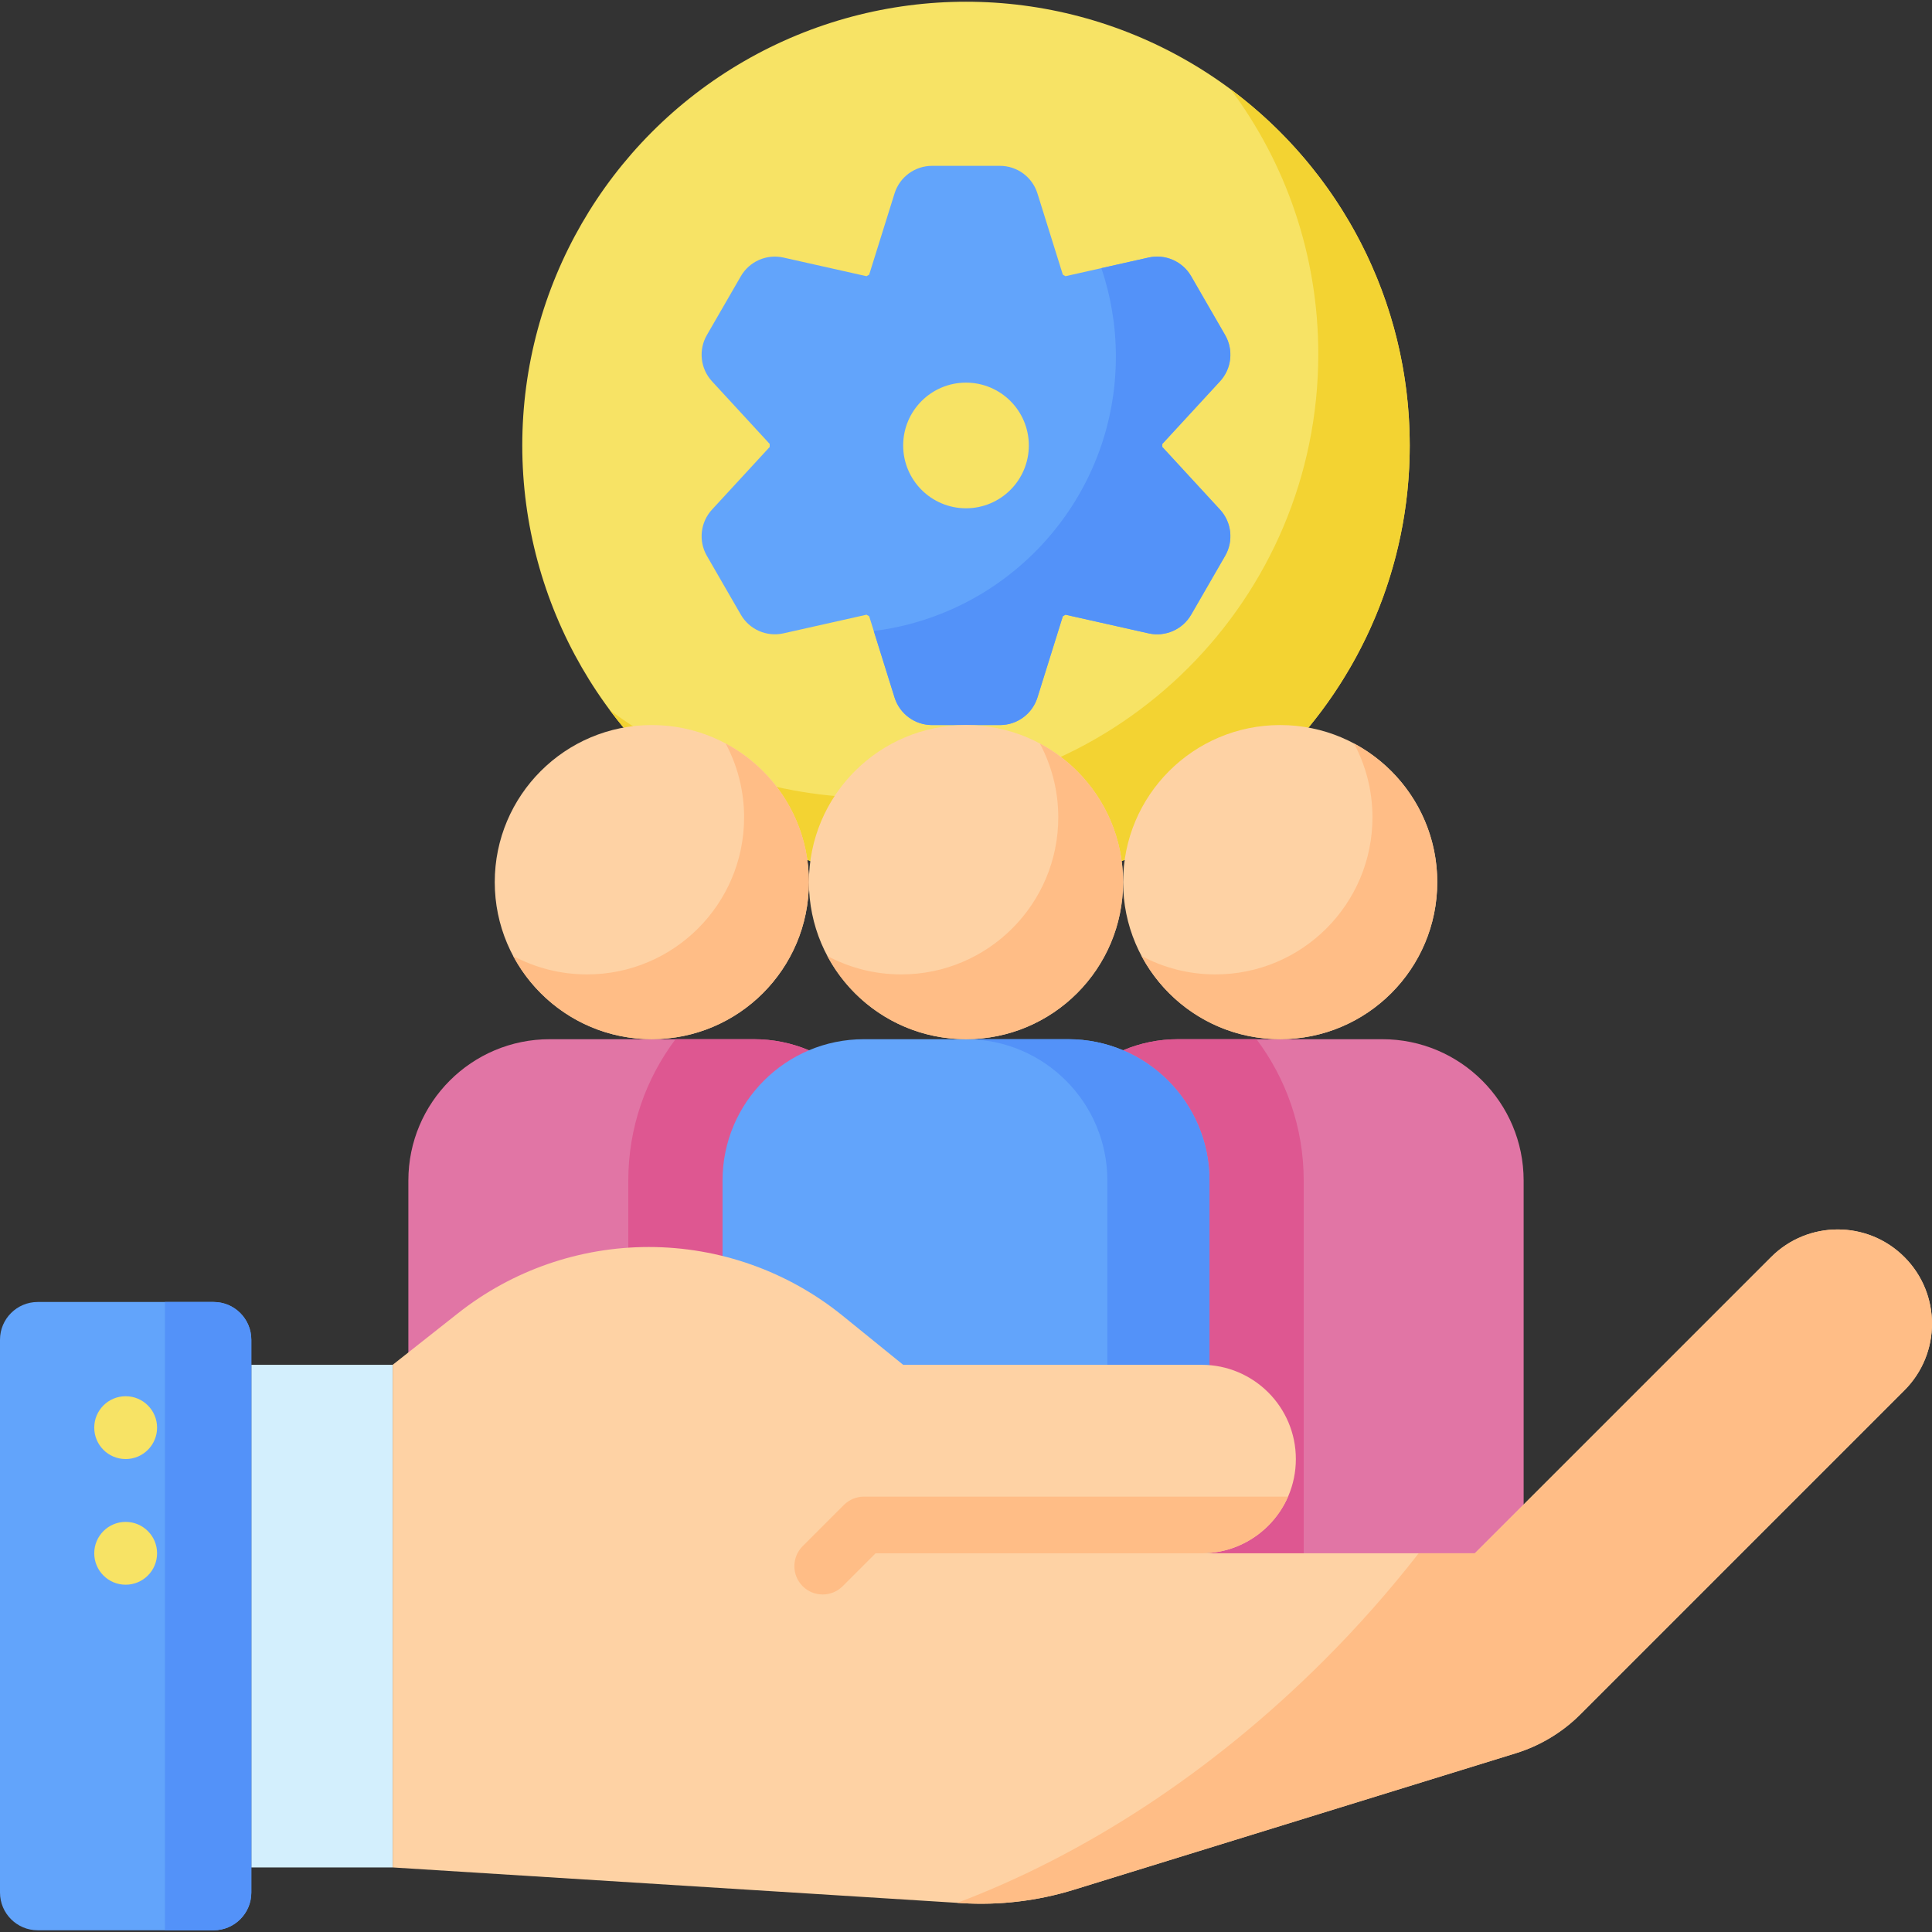 <svg id="Capa_1" enable-background="new 0 0 512 512" height="512" viewBox="0 0 512 512" width="512" xmlns="http://www.w3.org/2000/svg"><rect x="0" y="0" width="512" height="512" fill="#333333" stroke="none"/><g><g><circle cx="256" cy="118.05" fill="#f7e365" r="117.593"/><path d="m326.15 23.667c14.579 19.584 23.21 43.858 23.21 70.15 0 64.945-52.648 117.593-117.594 117.593-26.292 0-50.566-8.63-70.15-23.21 21.434 28.792 55.73 47.443 94.383 47.443 64.945 0 117.594-52.648 117.594-117.593.001-38.653-18.651-72.949-47.443-94.383z" fill="#f3d332"/><g><path d="m308.022 117.649 15.289-16.6c3.084-3.348 3.634-8.311 1.358-12.253l-9-15.588c-2.276-3.942-6.849-5.947-11.291-4.951l-22.014 4.939c-.263-.152-.44-.254-.703-.406l-6.73-21.535c-1.358-4.344-5.381-7.302-9.933-7.302h-17.998c-4.552 0-8.575 2.958-9.933 7.302l-6.73 21.535c-.263.152-.44.254-.703.406l-22.014-4.939c-4.441-.996-9.015 1.009-11.291 4.951l-9 15.588c-2.276 3.942-1.726 8.905 1.358 12.253l15.289 16.6v.802l-15.289 16.6c-3.084 3.348-3.634 8.311-1.358 12.253l9 15.588c2.276 3.942 6.849 5.947 11.291 4.951l22.014-4.939c.263.152.44.254.703.406l6.73 21.535c1.358 4.344 5.381 7.302 9.933 7.302h18c4.552 0 8.575-2.958 9.933-7.302l6.73-21.537c.262-.151.438-.253.7-.404l22.016 4.94c4.441.996 9.015-1.009 11.291-4.951l9-15.588c2.276-3.942 1.726-8.905-1.358-12.253l-15.289-16.6v-.803zm-52.022 17.051c-9.196 0-16.65-7.455-16.65-16.65s7.455-16.65 16.65-16.65 16.65 7.455 16.65 16.65-7.454 16.65-16.65 16.65z" fill="#62a4fb"/><path d="m308.022 118.451v-.802l15.289-16.6c3.084-3.348 3.634-8.311 1.358-12.253l-9-15.588c-2.276-3.942-6.849-5.947-11.291-4.951l-12.499 2.804c2.479 7.357 3.843 15.226 3.843 23.419 0 37.392-27.994 68.225-64.163 72.738l5.508 17.626c1.358 4.345 5.381 7.302 9.933 7.302h18c4.552 0 8.575-2.958 9.933-7.302l6.73-21.537c.262-.151.438-.253.7-.404l22.016 4.94c4.441.997 9.015-1.009 11.291-4.951l9-15.588c2.276-3.942 1.726-8.905-1.358-12.253z" fill="#5392f9"/></g></g><g><g><path d="m274.74 312.862v98.779h129.04v-98.779c0-20.69-16.773-37.463-37.463-37.463h-54.114c-20.69 0-37.463 16.773-37.463 37.463z" fill="#e175a5"/><path d="m345.496 312.862c0-14.045-4.665-27.02-12.522-37.463h-20.771c-20.69 0-37.463 16.773-37.463 37.463v98.779h70.756z" fill="#de5791"/><circle cx="339.26" cy="233.773" fill="#fed2a4" r="41.626"/><path d="m358.83 197.032c3.114 5.834 4.885 12.494 4.885 19.57 0 22.989-18.637 41.626-41.626 41.626-7.076 0-13.736-1.771-19.57-4.885 7.004 13.122 20.827 22.056 36.741 22.056 22.989 0 41.626-18.637 41.626-41.626 0-15.914-8.933-29.737-22.056-36.741z" fill="#ffbd86"/></g><g><path d="m108.22 312.862v98.779h129.04v-98.779c0-20.69-16.773-37.463-37.463-37.463h-54.114c-20.69 0-37.463 16.773-37.463 37.463z" fill="#e175a5"/><path d="m237.26 411.641v-98.779c0-20.69-16.773-37.463-37.463-37.463h-20.771c-7.857 10.443-12.522 23.418-12.522 37.463v98.779z" fill="#de5791"/><circle cx="172.74" cy="233.773" fill="#fed2a4" r="41.626"/><path d="m192.31 197.032c3.114 5.834 4.885 12.494 4.885 19.57 0 22.989-18.637 41.626-41.626 41.626-7.076 0-13.736-1.771-19.57-4.885 7.004 13.122 20.827 22.056 36.741 22.056 22.989 0 41.626-18.637 41.626-41.626 0-15.914-8.933-29.737-22.056-36.741z" fill="#ffbd86"/></g><g><path d="m191.48 312.862v98.779h129.04v-98.779c0-20.69-16.773-37.463-37.463-37.463h-54.114c-20.69 0-37.463 16.773-37.463 37.463z" fill="#62a4fb"/><path d="m283.057 275.399h-27.057c20.691 0 37.463 16.773 37.463 37.463v98.779h27.057v-98.779c0-20.69-16.773-37.463-37.463-37.463z" fill="#5392f9"/><circle cx="256" cy="233.773" fill="#fed2a4" r="41.626"/><path d="m275.57 197.032c3.114 5.834 4.885 12.494 4.885 19.57 0 22.989-18.637 41.626-41.626 41.626-7.076 0-13.736-1.771-19.57-4.885 7.004 13.122 20.827 22.056 36.741 22.056 22.989 0 41.626-18.637 41.626-41.626 0-15.914-8.933-29.737-22.056-36.741z" fill="#ffbd86"/></g></g><g><path d="m66.602 361.69h37.463v133.203h-37.463z" fill="#d3effd"/><path d="m504.685 333.133c-9.754-9.754-25.567-9.754-35.321 0l-78.508 78.508h-72.417c13.794 0 24.976-11.182 24.976-24.976 0-13.794-11.182-24.976-24.976-24.976h-79.089l-16.043-13.008c-14.531-11.782-32.669-18.211-51.377-18.211-18.343 0-36.151 6.182-50.548 17.548l-17.317 13.671v133.203l150.741 9.453c10.058.631 20.147-.57 29.776-3.544l117.108-36.166c6.473-1.999 12.361-5.548 17.151-10.339l85.844-85.844c9.753-9.752 9.753-25.565 0-35.319z" fill="#fed2a4"/><path d="m504.685 333.133c-9.754-9.754-25.567-9.754-35.321 0l-78.508 78.508h-14.897c-7.57 9.721-15.916 19.206-25.034 28.323-29.956 29.956-63.841 51.689-97.236 64.311l1.117.07c10.058.631 20.147-.57 29.776-3.544l117.108-36.166c6.473-1.999 12.361-5.548 17.151-10.339l85.844-85.844c9.753-9.752 9.753-25.565 0-35.319z" fill="#ffbd86"/><path d="m0 355.039v146.504c0 5.523 4.477 10 10 10h46.602c5.523 0 10-4.477 10-10v-146.504c0-5.523-4.477-10-10-10h-46.602c-5.523 0-10 4.478-10 10z" fill="#62a4fb"/><path d="m43.707 345.039v166.504h12.894c5.523 0 10-4.477 10-10v-146.504c0-5.523-4.477-10-10-10z" fill="#5392f9"/><g fill="#f7e365"><circle cx="33.301" cy="378.34" r="8.325"/><circle cx="33.301" cy="411.641" r="8.325"/></g></g><path d="m341.344 396.627h-112.401c-1.989 0-3.897.79-5.303 2.197l-10.927 10.927c-2.929 2.929-2.929 7.678 0 10.606 1.464 1.464 3.384 2.197 5.303 2.197s3.839-.732 5.303-2.197l8.73-8.73h86.955c10.009-.223 18.563-6.329 22.34-15z" fill="#ffbd86"/></g></svg>